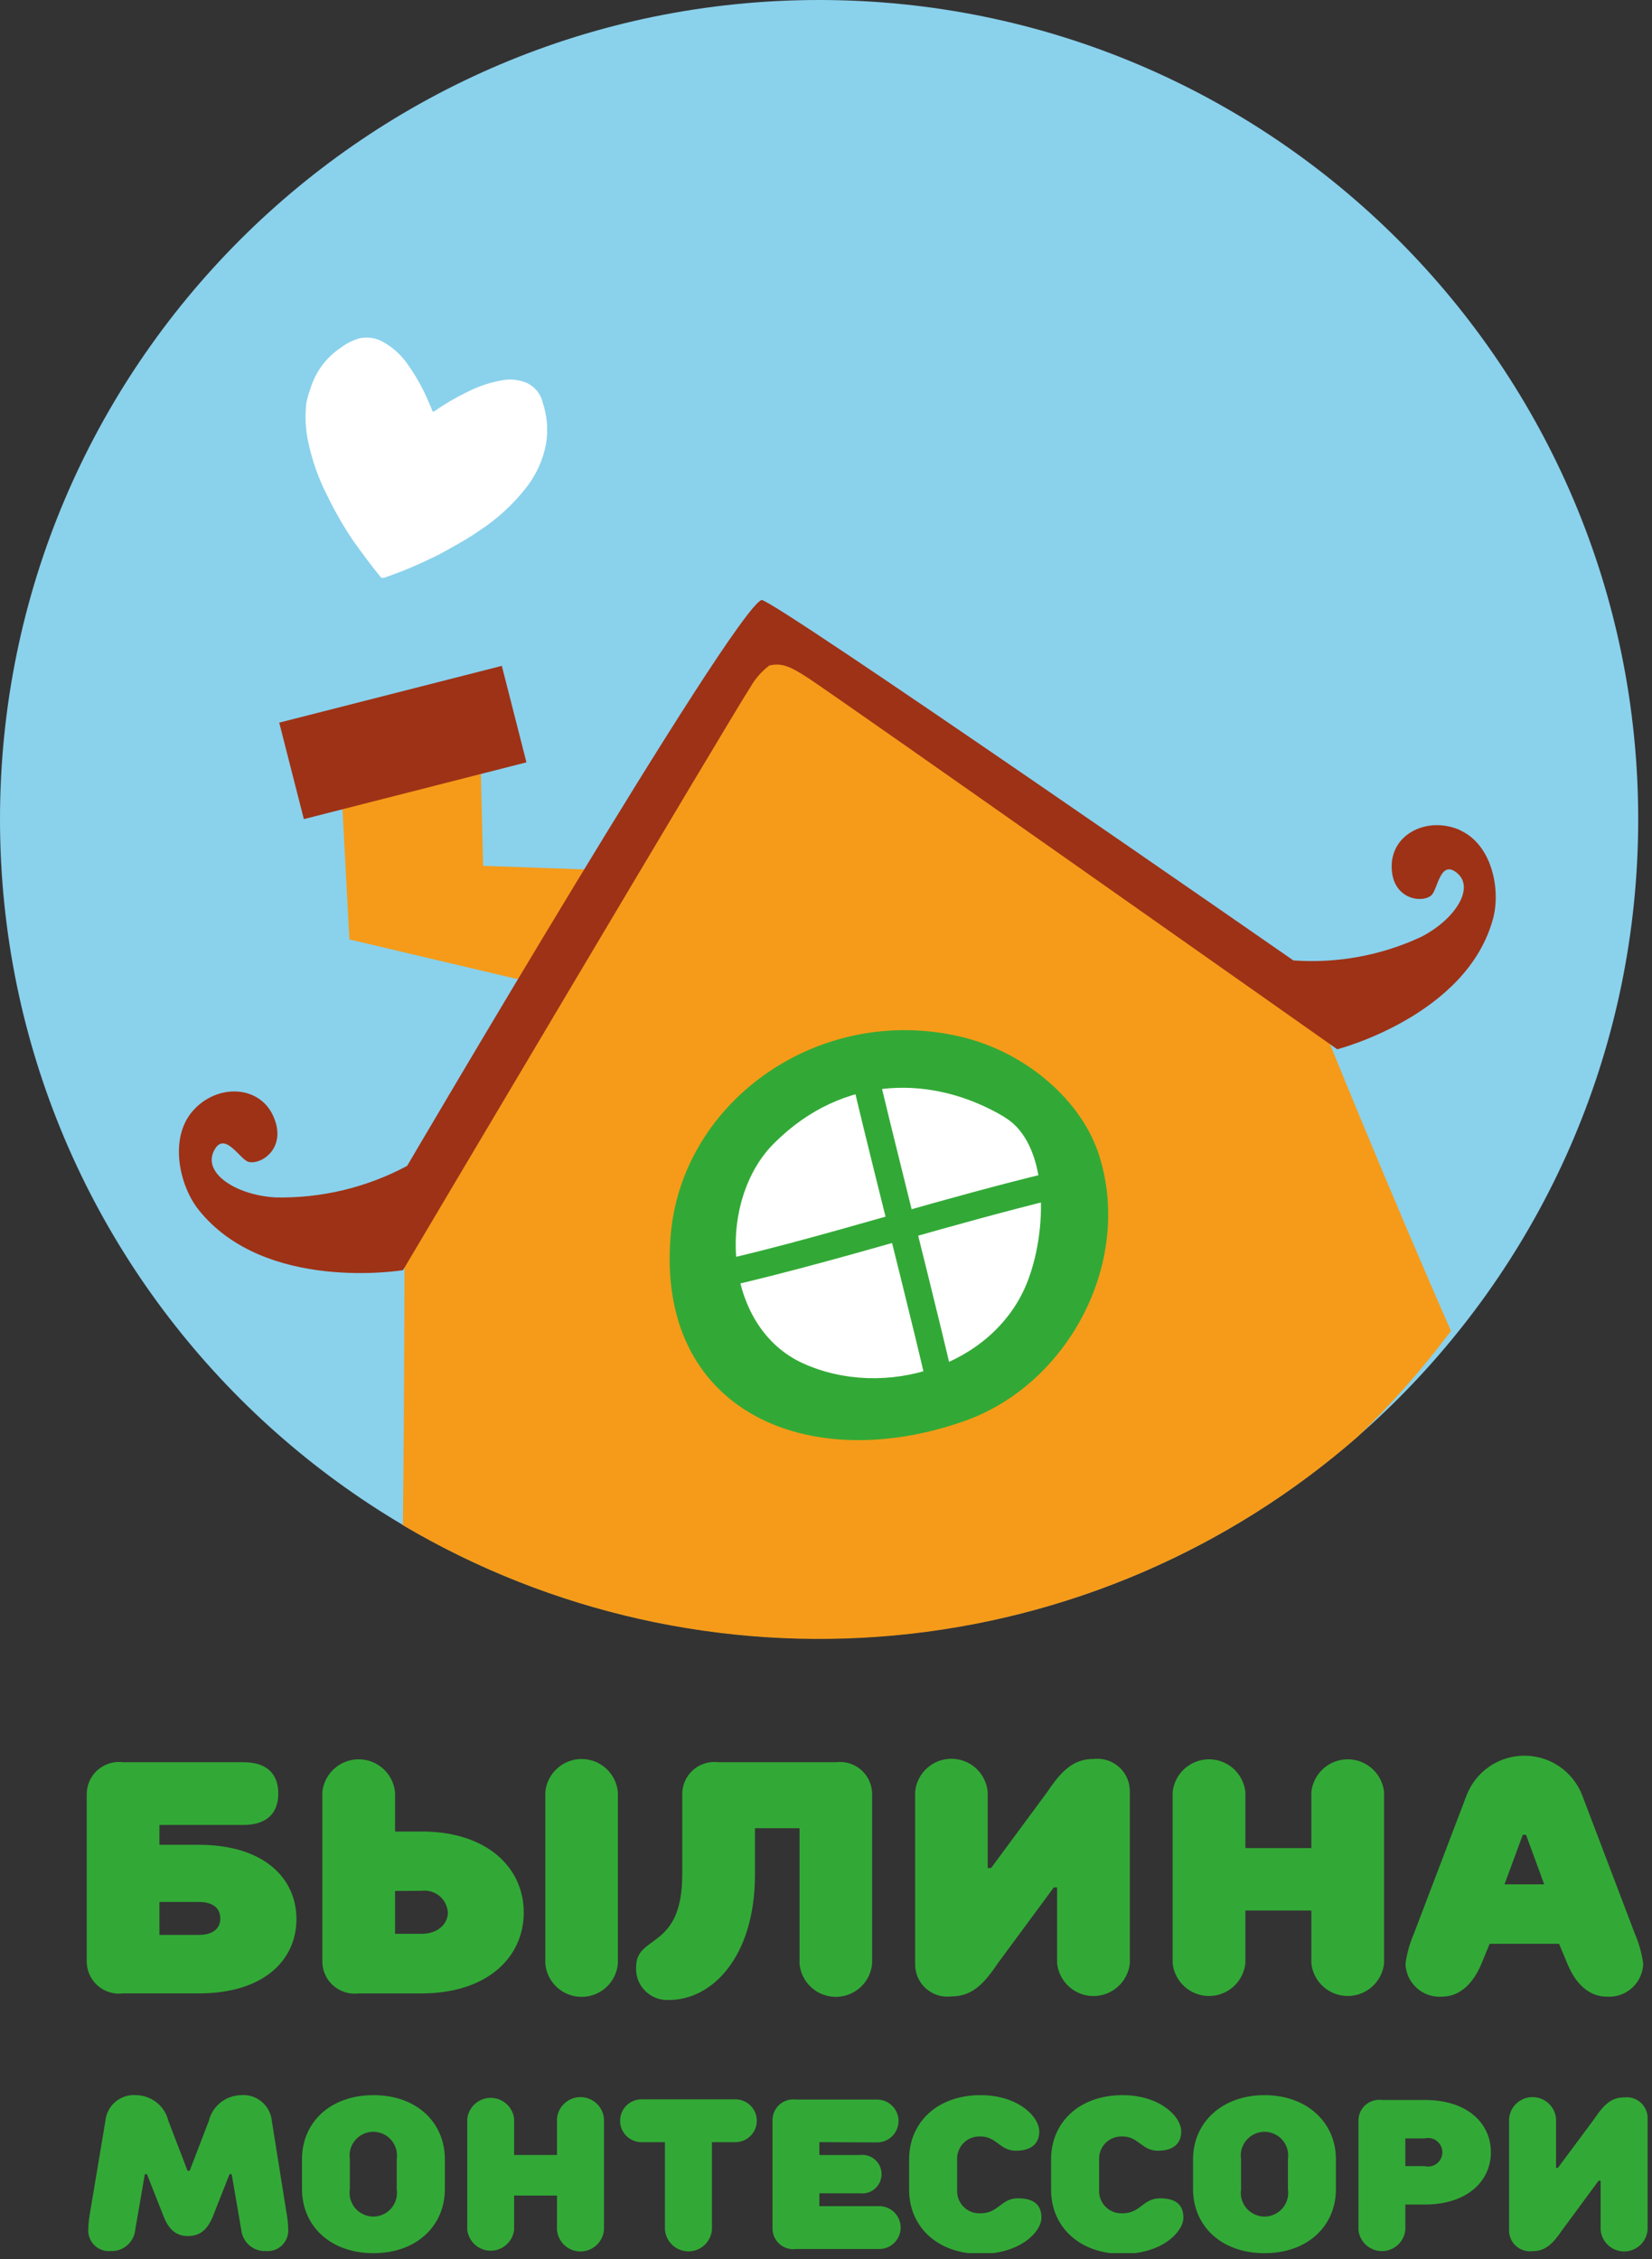 <?xml version="1.0" encoding="UTF-8"?> <svg xmlns="http://www.w3.org/2000/svg" viewBox="0 0 54.854 75" fill="none"><rect x="0" y="0" width="54.854" height="75" fill="#333333" stroke="none"/><g clip-path="url(#clip0_294_140)"><path d="M27.198 54.396C42.219 54.396 54.396 42.219 54.396 27.198C54.396 12.177 42.219 0 27.198 0C12.177 0 0 12.177 0 27.198C0 42.219 12.177 54.396 27.198 54.396Z" fill="#8AD1EC"></path><path d="M43.928 34.086C43.928 34.086 31.629 25.193 30.348 24.22C29.067 23.248 26.079 20.743 25.13 21.374L13.433 40.461C13.433 40.461 13.433 46.068 13.377 50.635C18.301 53.543 24.018 54.824 29.713 54.294C35.408 53.764 40.791 51.451 45.095 47.685C46.215 46.603 47.246 45.432 48.178 44.185C45.991 39.209 43.928 34.086 43.928 34.086Z" fill="#F59B19"></path><path d="M22.193 28.963L16.041 28.745L15.947 24.86L11.265 24.846L11.602 31.188L21.724 33.578L22.193 28.963Z" fill="#F59B19"></path><path d="M14.164 40.793L43.927 34.091L25.566 20.767L14.164 40.793Z" fill="#F59B19"></path><path d="M48.491 27.564C47.438 27.089 46.214 27.654 46.21 28.755C46.205 29.855 47.21 29.997 47.524 29.727C47.742 29.542 47.818 28.493 48.396 28.996C48.975 29.499 48.292 30.543 47.182 31.107C45.859 31.722 44.401 31.99 42.946 31.885C42.946 31.885 25.705 19.908 25.287 19.918C24.301 20.321 13.519 38.706 13.519 38.706C12.177 39.424 10.673 39.785 9.151 39.754C7.851 39.678 6.751 38.967 7.092 38.231C7.434 37.496 7.955 38.478 8.24 38.568C8.648 38.696 9.549 38.127 9.079 37.065C8.61 36.002 7.182 35.978 6.395 36.889C5.607 37.8 5.958 39.36 6.589 40.157C8.79 42.932 13.382 42.168 13.382 42.168C13.382 42.168 24.291 23.765 24.922 22.802C25.08 22.527 25.291 22.287 25.543 22.095C25.928 22.005 26.203 22.095 26.824 22.503C27.739 23.091 44.402 34.835 44.402 34.835C44.402 34.835 48.724 33.725 49.582 30.476C49.829 29.527 49.544 28.052 48.491 27.569" fill="#9E3216"></path><path d="M31.922 34.423C27.245 33.308 22.677 36.51 22.274 40.964C21.743 46.855 26.846 49.028 32.073 47.159C35.479 45.93 37.623 41.894 36.494 38.351C35.93 36.576 34.123 34.95 31.922 34.423Z" fill="#32A936"></path><path d="M33.367 37.093C30.996 35.67 28.007 35.67 25.726 37.933C23.781 39.83 23.966 44.047 26.674 45.266C29.383 46.485 32.954 45.356 34.079 42.643C34.79 40.926 34.857 37.98 33.358 37.093" fill="white"></path><path d="M31.801 46.528L30.91 46.67C30.819 46.086 30.075 43.089 29.415 40.437C28.889 38.327 28.396 36.334 28.263 35.694L29.14 35.509C29.273 36.13 29.766 38.118 30.288 40.219C30.985 43.018 31.702 45.911 31.801 46.528Z" fill="#32A936"></path><path d="M23.014 42.963L22.824 43.005L22.639 42.123C25.011 41.649 27.435 40.951 29.754 40.292C31.414 39.818 33.126 39.343 34.81 38.935L35.024 39.808C33.354 40.216 31.646 40.695 30 41.16C27.724 41.805 25.357 42.469 23.014 42.963Z" fill="#32A936"></path><path d="M16.663 22.106L9.272 23.991L10.089 27.194L17.48 25.309L16.663 22.106Z" fill="#9E3216"></path><path fill-rule="evenodd" clip-rule="evenodd" d="M10.301 12.922C10.47 12.348 10.839 11.853 11.34 11.527C11.522 11.39 11.728 11.289 11.947 11.228C12.24 11.17 12.543 11.23 12.792 11.394C13.095 11.576 13.354 11.822 13.551 12.115C13.839 12.522 14.08 12.962 14.267 13.424C14.291 13.486 14.324 13.548 14.343 13.609C14.362 13.671 14.381 13.681 14.438 13.643C14.775 13.407 15.13 13.2 15.5 13.021C15.881 12.824 16.291 12.688 16.714 12.618C16.984 12.574 17.262 12.61 17.511 12.722C17.638 12.784 17.749 12.873 17.837 12.983C17.924 13.093 17.987 13.221 18.019 13.358C18.171 13.807 18.208 14.286 18.128 14.753C18.028 15.271 17.807 15.759 17.483 16.176C17.041 16.744 16.507 17.234 15.903 17.627C15.619 17.826 15.32 17.997 15.016 18.168C14.713 18.338 14.542 18.433 14.281 18.552C13.869 18.754 13.446 18.933 13.015 19.088L12.754 19.183C12.716 19.183 12.692 19.183 12.659 19.183C12.327 18.78 12.018 18.357 11.71 17.926C11.395 17.456 11.112 16.965 10.866 16.455C10.578 15.893 10.366 15.295 10.235 14.677C10.144 14.256 10.122 13.824 10.169 13.396C10.2 13.235 10.245 13.076 10.301 12.922Z" fill="white"></path><path d="M6.598 61.245C8.747 61.245 9.843 62.341 9.843 63.712C9.843 65.083 8.747 66.178 6.608 66.178H4.089C3.935 66.198 3.779 66.185 3.631 66.138C3.483 66.092 3.346 66.014 3.231 65.91C3.116 65.806 3.025 65.678 2.965 65.535C2.904 65.392 2.875 65.238 2.88 65.083V59.6C2.875 59.444 2.904 59.29 2.965 59.147C3.025 59.004 3.116 58.876 3.231 58.772C3.346 58.668 3.483 58.59 3.631 58.544C3.779 58.497 3.935 58.484 4.089 58.504H8.088C8.856 58.504 9.24 58.888 9.24 59.543C9.24 60.197 8.856 60.586 8.088 60.586H5.294V61.245H6.598ZM5.294 63.143V64.238H6.598C7.073 64.238 7.315 64.02 7.315 63.693C7.315 63.366 7.092 63.143 6.598 63.143H5.294Z" fill="#32A936"></path><path d="M13.994 60.804C16.186 60.804 17.391 62.014 17.391 63.494C17.391 64.974 16.186 66.179 13.994 66.179H11.912C11.758 66.198 11.602 66.185 11.454 66.138C11.306 66.092 11.169 66.014 11.054 65.91C10.939 65.806 10.848 65.678 10.788 65.535C10.727 65.392 10.698 65.238 10.703 65.083V59.491C10.735 59.193 10.876 58.918 11.099 58.718C11.322 58.518 11.61 58.407 11.91 58.407C12.209 58.407 12.498 58.518 12.721 58.718C12.943 58.918 13.084 59.193 13.117 59.491V60.804H13.994ZM13.117 62.778V64.201H13.994C14.54 64.201 14.872 63.873 14.872 63.489C14.864 63.383 14.835 63.28 14.786 63.186C14.738 63.092 14.67 63.008 14.588 62.941C14.506 62.874 14.411 62.825 14.308 62.796C14.206 62.767 14.1 62.759 13.994 62.773L13.117 62.778ZM20.516 65.192C20.49 65.493 20.351 65.773 20.128 65.977C19.905 66.181 19.614 66.294 19.312 66.294C19.009 66.294 18.718 66.181 18.495 65.977C18.272 65.773 18.133 65.493 18.107 65.192V59.5C18.133 59.199 18.272 58.919 18.495 58.715C18.718 58.511 19.009 58.397 19.312 58.397C19.614 58.397 19.905 58.511 20.128 58.715C20.351 58.919 20.49 59.199 20.516 59.5V65.192Z" fill="#32A936"></path><path d="M22.217 66.397C22.071 66.406 21.925 66.383 21.788 66.332C21.651 66.28 21.526 66.199 21.422 66.096C21.319 65.992 21.238 65.868 21.187 65.731C21.135 65.594 21.113 65.447 21.122 65.301C21.122 64.205 22.654 64.751 22.654 62.232V59.6C22.648 59.445 22.677 59.29 22.737 59.148C22.797 59.005 22.888 58.877 23.002 58.772C23.117 58.668 23.253 58.59 23.401 58.544C23.549 58.497 23.705 58.484 23.858 58.504H27.753C27.906 58.484 28.063 58.497 28.21 58.544C28.358 58.59 28.494 58.668 28.609 58.772C28.724 58.877 28.814 59.005 28.874 59.148C28.935 59.29 28.963 59.445 28.958 59.6V65.192C28.931 65.493 28.792 65.773 28.569 65.977C28.346 66.181 28.055 66.294 27.753 66.294C27.451 66.294 27.159 66.181 26.936 65.977C26.713 65.773 26.575 65.493 26.548 65.192V60.695H25.068V62.232C25.068 64.974 23.64 66.397 22.217 66.397Z" fill="#32A936"></path><path d="M32.91 62.015L34.774 59.492C35.248 58.78 35.651 58.396 36.306 58.396C36.46 58.377 36.616 58.391 36.764 58.438C36.911 58.485 37.047 58.563 37.162 58.667C37.277 58.77 37.368 58.898 37.429 59.041C37.49 59.183 37.519 59.337 37.516 59.492V65.184C37.483 65.481 37.342 65.756 37.119 65.956C36.897 66.156 36.608 66.267 36.308 66.267C36.009 66.267 35.72 66.156 35.498 65.956C35.275 65.756 35.134 65.481 35.101 65.184V62.66H34.992L33.128 65.184C32.654 65.895 32.251 66.279 31.591 66.279C31.438 66.298 31.282 66.284 31.134 66.238C30.987 66.191 30.851 66.113 30.737 66.009C30.622 65.905 30.532 65.777 30.471 65.634C30.411 65.492 30.382 65.338 30.386 65.184V59.492C30.413 59.191 30.552 58.91 30.775 58.706C30.998 58.502 31.289 58.389 31.591 58.389C31.893 58.389 32.185 58.502 32.408 58.706C32.631 58.91 32.769 59.191 32.796 59.492V62.015H32.91Z" fill="#32A936"></path><path d="M41.352 61.354H43.543V59.49C43.576 59.193 43.717 58.918 43.939 58.718C44.162 58.518 44.451 58.407 44.75 58.407C45.05 58.407 45.338 58.518 45.561 58.718C45.784 58.918 45.925 59.193 45.958 59.49V65.182C45.925 65.48 45.784 65.755 45.561 65.955C45.338 66.155 45.05 66.265 44.75 66.265C44.451 66.265 44.162 66.155 43.939 65.955C43.717 65.755 43.576 65.48 43.543 65.182V63.427H41.352V65.182C41.319 65.48 41.178 65.755 40.956 65.955C40.733 66.155 40.444 66.265 40.145 66.265C39.845 66.265 39.557 66.155 39.334 65.955C39.111 65.755 38.97 65.48 38.937 65.182V59.49C38.97 59.193 39.111 58.918 39.334 58.718C39.557 58.518 39.845 58.407 40.145 58.407C40.444 58.407 40.733 58.518 40.956 58.718C41.178 58.918 41.319 59.193 41.352 59.49V61.354Z" fill="#32A936"></path><path d="M49.192 65.191C48.917 65.851 48.476 66.287 47.874 66.287C47.722 66.297 47.57 66.277 47.426 66.227C47.282 66.177 47.15 66.098 47.038 65.996C46.925 65.894 46.835 65.769 46.771 65.631C46.708 65.493 46.673 65.343 46.669 65.191C46.716 64.852 46.808 64.52 46.944 64.205L48.699 59.599C48.849 59.212 49.113 58.88 49.455 58.646C49.798 58.412 50.203 58.287 50.618 58.287C51.033 58.287 51.437 58.412 51.78 58.646C52.122 58.88 52.386 59.212 52.536 59.599L54.287 64.205C54.422 64.52 54.515 64.852 54.562 65.191C54.557 65.343 54.523 65.493 54.459 65.631C54.396 65.769 54.305 65.894 54.193 65.996C54.08 66.098 53.948 66.177 53.804 66.227C53.661 66.277 53.509 66.297 53.357 66.287C52.754 66.287 52.313 65.851 52.043 65.191L51.768 64.532H49.463L49.192 65.191ZM51.275 62.559L50.672 60.913H50.563L49.956 62.559H51.275Z" fill="#32A936"></path><path d="M5.411 73.527L4.88 72.18H4.809L4.491 74.021C4.473 74.221 4.378 74.408 4.226 74.54C4.074 74.673 3.877 74.742 3.675 74.732C3.578 74.741 3.48 74.729 3.388 74.697C3.296 74.665 3.211 74.613 3.141 74.546C3.07 74.478 3.015 74.396 2.979 74.306C2.942 74.215 2.926 74.118 2.93 74.021C2.937 73.807 2.961 73.595 3.002 73.385L3.5 70.411C3.524 70.161 3.645 69.932 3.838 69.772C4.031 69.612 4.279 69.535 4.529 69.557C4.775 69.563 5.013 69.649 5.205 69.804C5.397 69.958 5.533 70.171 5.591 70.411L6.227 72.066H6.298L6.934 70.411C6.992 70.171 7.129 69.957 7.322 69.802C7.515 69.648 7.754 69.562 8.001 69.557C8.25 69.536 8.497 69.614 8.689 69.774C8.88 69.934 9.001 70.162 9.026 70.411L9.5 73.385C9.541 73.595 9.565 73.807 9.571 74.021C9.575 74.118 9.559 74.215 9.523 74.306C9.486 74.396 9.431 74.478 9.361 74.546C9.29 74.613 9.206 74.665 9.114 74.697C9.021 74.729 8.923 74.741 8.826 74.732C8.625 74.742 8.428 74.673 8.276 74.54C8.124 74.408 8.029 74.221 8.01 74.021L7.693 72.18H7.622L7.09 73.527C6.91 74.001 6.663 74.234 6.241 74.234C5.819 74.234 5.582 73.987 5.411 73.527Z" fill="#32A936"></path><path d="M14.771 72.678C14.771 73.883 13.846 74.803 12.4 74.803C10.953 74.803 10.028 73.883 10.028 72.678V71.682C10.028 70.477 10.948 69.557 12.4 69.557C13.851 69.557 14.771 70.477 14.771 71.682V72.678ZM13.173 71.682C13.19 71.57 13.183 71.455 13.152 71.346C13.121 71.236 13.067 71.135 12.993 71.049C12.919 70.962 12.828 70.893 12.724 70.845C12.621 70.798 12.509 70.773 12.395 70.773C12.281 70.773 12.169 70.798 12.066 70.845C11.962 70.893 11.871 70.962 11.797 71.049C11.723 71.135 11.668 71.236 11.637 71.346C11.606 71.455 11.599 71.57 11.617 71.682V72.678C11.599 72.791 11.606 72.905 11.637 73.015C11.668 73.124 11.723 73.226 11.797 73.312C11.871 73.398 11.962 73.468 12.066 73.515C12.169 73.563 12.281 73.588 12.395 73.588C12.509 73.588 12.621 73.563 12.724 73.515C12.828 73.468 12.919 73.398 12.993 73.312C13.067 73.226 13.121 73.124 13.152 73.015C13.183 72.905 13.19 72.791 13.173 72.678V71.682Z" fill="#32A936"></path><path d="M17.071 71.543H18.494V70.343C18.509 70.147 18.598 69.963 18.743 69.83C18.888 69.696 19.077 69.622 19.274 69.622C19.471 69.622 19.661 69.696 19.806 69.83C19.951 69.963 20.039 70.147 20.055 70.343V74.024C20.039 74.22 19.951 74.404 19.806 74.538C19.661 74.671 19.471 74.746 19.274 74.746C19.077 74.746 18.888 74.671 18.743 74.538C18.598 74.404 18.509 74.22 18.494 74.024V72.89H17.071V74.024C17.05 74.216 16.959 74.392 16.815 74.521C16.672 74.65 16.486 74.721 16.293 74.721C16.101 74.721 15.915 74.65 15.771 74.521C15.628 74.392 15.537 74.216 15.515 74.024V70.343C15.537 70.152 15.628 69.975 15.771 69.846C15.915 69.718 16.101 69.647 16.293 69.647C16.486 69.647 16.672 69.718 16.815 69.846C16.959 69.975 17.05 70.152 17.071 70.343V71.543Z" fill="#32A936"></path><path d="M21.301 71.118C21.113 71.118 20.932 71.044 20.798 70.91C20.665 70.777 20.59 70.596 20.59 70.407C20.59 70.218 20.665 70.037 20.798 69.904C20.932 69.77 21.113 69.695 21.301 69.695H24.418C24.606 69.695 24.787 69.77 24.921 69.904C25.054 70.037 25.129 70.218 25.129 70.407C25.129 70.596 25.054 70.777 24.921 70.91C24.787 71.044 24.606 71.118 24.418 71.118H23.64V74.021C23.624 74.218 23.536 74.401 23.391 74.535C23.246 74.669 23.056 74.743 22.859 74.743C22.662 74.743 22.473 74.669 22.328 74.535C22.183 74.401 22.095 74.218 22.079 74.021V71.118H21.301Z" fill="#32A936"></path><path d="M27.207 71.117V71.544H28.554C28.644 71.533 28.735 71.541 28.822 71.568C28.908 71.595 28.988 71.64 29.056 71.7C29.124 71.76 29.178 71.834 29.216 71.917C29.253 71.999 29.272 72.089 29.272 72.18C29.272 72.27 29.253 72.36 29.216 72.442C29.178 72.525 29.124 72.599 29.056 72.659C28.988 72.719 28.908 72.764 28.822 72.791C28.735 72.818 28.644 72.826 28.554 72.815H27.207V73.242H29.194C29.383 73.242 29.564 73.317 29.698 73.45C29.831 73.584 29.906 73.765 29.906 73.953C29.906 74.142 29.831 74.323 29.698 74.457C29.564 74.59 29.383 74.665 29.194 74.665H26.429C26.329 74.678 26.228 74.669 26.132 74.639C26.037 74.609 25.948 74.559 25.874 74.491C25.8 74.423 25.742 74.34 25.703 74.247C25.665 74.154 25.647 74.054 25.651 73.953V70.415C25.647 70.315 25.665 70.215 25.703 70.122C25.742 70.029 25.8 69.946 25.874 69.878C25.948 69.81 26.037 69.759 26.132 69.729C26.228 69.699 26.329 69.69 26.429 69.703H29.123C29.312 69.703 29.493 69.778 29.626 69.912C29.76 70.045 29.835 70.226 29.835 70.415C29.835 70.604 29.76 70.785 29.626 70.918C29.493 71.052 29.312 71.126 29.123 71.126L27.207 71.117Z" fill="#32A936"></path><path d="M30.187 71.682C30.187 70.477 31.108 69.557 32.559 69.557C33.802 69.557 34.508 70.269 34.508 70.762C34.508 71.151 34.262 71.402 33.731 71.402C33.199 71.402 33.09 70.928 32.559 70.928C32.455 70.923 32.352 70.939 32.255 70.976C32.158 71.013 32.07 71.07 31.997 71.144C31.923 71.217 31.866 71.305 31.829 71.402C31.792 71.499 31.776 71.602 31.781 71.706V72.702C31.776 72.806 31.792 72.909 31.829 73.006C31.866 73.103 31.923 73.191 31.997 73.264C32.07 73.338 32.158 73.395 32.255 73.432C32.352 73.469 32.455 73.485 32.559 73.48C33.161 73.48 33.232 72.982 33.802 72.982C34.371 72.982 34.58 73.233 34.58 73.622C34.58 74.096 33.873 74.827 32.559 74.827C31.108 74.827 30.187 73.907 30.187 72.702V71.682Z" fill="#32A936"></path><path d="M34.901 71.682C34.901 70.477 35.822 69.557 37.273 69.557C38.516 69.557 39.222 70.269 39.222 70.762C39.222 71.151 38.976 71.402 38.445 71.402C37.913 71.402 37.804 70.928 37.273 70.928C37.169 70.923 37.066 70.939 36.969 70.976C36.872 71.013 36.784 71.07 36.711 71.144C36.637 71.217 36.58 71.305 36.543 71.402C36.506 71.499 36.49 71.602 36.495 71.706V72.702C36.49 72.806 36.506 72.909 36.543 73.006C36.58 73.103 36.637 73.191 36.711 73.264C36.784 73.338 36.872 73.395 36.969 73.432C37.066 73.469 37.169 73.485 37.273 73.48C37.875 73.48 37.947 72.982 38.516 72.982C39.085 72.982 39.294 73.233 39.294 73.622C39.294 74.096 38.587 74.827 37.273 74.827C35.822 74.827 34.901 73.907 34.901 72.702V71.682Z" fill="#32A936"></path><path d="M44.359 72.678C44.359 73.883 43.439 74.803 41.987 74.803C40.535 74.803 39.615 73.883 39.615 72.678V71.682C39.615 70.477 40.564 69.557 41.987 69.557C43.41 69.557 44.359 70.477 44.359 71.682V72.678ZM42.765 71.682C42.782 71.57 42.776 71.455 42.745 71.346C42.713 71.236 42.659 71.135 42.585 71.049C42.511 70.962 42.42 70.893 42.316 70.845C42.213 70.798 42.101 70.773 41.987 70.773C41.873 70.773 41.761 70.798 41.658 70.845C41.554 70.893 41.463 70.962 41.389 71.049C41.315 71.135 41.261 71.236 41.229 71.346C41.198 71.455 41.191 71.57 41.209 71.682V72.678C41.191 72.791 41.198 72.905 41.229 73.015C41.261 73.124 41.315 73.226 41.389 73.312C41.463 73.398 41.554 73.468 41.658 73.515C41.761 73.563 41.873 73.588 41.987 73.588C42.101 73.588 42.213 73.563 42.316 73.515C42.42 73.468 42.511 73.398 42.585 73.312C42.659 73.226 42.713 73.124 42.745 73.015C42.776 72.905 42.782 72.791 42.765 72.678V71.682Z" fill="#32A936"></path><path d="M46.663 73.189V74.038C46.642 74.23 46.551 74.407 46.407 74.535C46.264 74.664 46.078 74.735 45.885 74.735C45.693 74.735 45.507 74.664 45.363 74.535C45.22 74.407 45.129 74.23 45.107 74.038V70.429C45.103 70.328 45.121 70.228 45.159 70.135C45.198 70.043 45.256 69.959 45.33 69.891C45.404 69.824 45.493 69.773 45.588 69.743C45.684 69.713 45.786 69.704 45.885 69.717H47.308C48.731 69.717 49.504 70.495 49.504 71.453C49.504 72.411 48.717 73.189 47.303 73.189H46.663ZM47.303 71.913C47.373 71.931 47.446 71.932 47.517 71.917C47.587 71.902 47.654 71.871 47.71 71.827C47.767 71.783 47.813 71.726 47.845 71.661C47.877 71.596 47.893 71.525 47.893 71.453C47.893 71.381 47.877 71.31 47.845 71.245C47.813 71.18 47.767 71.124 47.71 71.079C47.654 71.035 47.587 71.004 47.517 70.989C47.446 70.974 47.373 70.976 47.303 70.993H46.663V71.913H47.303Z" fill="#32A936"></path><path d="M51.734 71.965L52.939 70.343C53.257 69.869 53.503 69.632 53.931 69.632C54.03 69.619 54.131 69.629 54.227 69.659C54.322 69.689 54.41 69.74 54.484 69.808C54.558 69.876 54.616 69.958 54.655 70.051C54.694 70.143 54.712 70.243 54.708 70.343V74.024C54.693 74.22 54.604 74.404 54.459 74.538C54.315 74.671 54.125 74.746 53.928 74.746C53.731 74.746 53.541 74.671 53.397 74.538C53.252 74.404 53.163 74.22 53.148 74.024V72.397H53.081L51.881 74.024C51.559 74.498 51.312 74.736 50.885 74.736C50.786 74.748 50.685 74.739 50.589 74.708C50.494 74.678 50.406 74.627 50.332 74.559C50.258 74.492 50.2 74.409 50.161 74.316C50.122 74.224 50.104 74.124 50.108 74.024V70.343C50.123 70.147 50.211 69.963 50.356 69.83C50.501 69.696 50.691 69.622 50.888 69.622C51.085 69.622 51.274 69.696 51.419 69.83C51.564 69.963 51.653 70.147 51.668 70.343V71.97L51.734 71.965Z" fill="#32A936"></path></g><defs><clipPath id="clip0_294_140"><rect width="13.677" height="18.7" fill="white" transform="scale(4)"></rect></clipPath></defs></svg> 